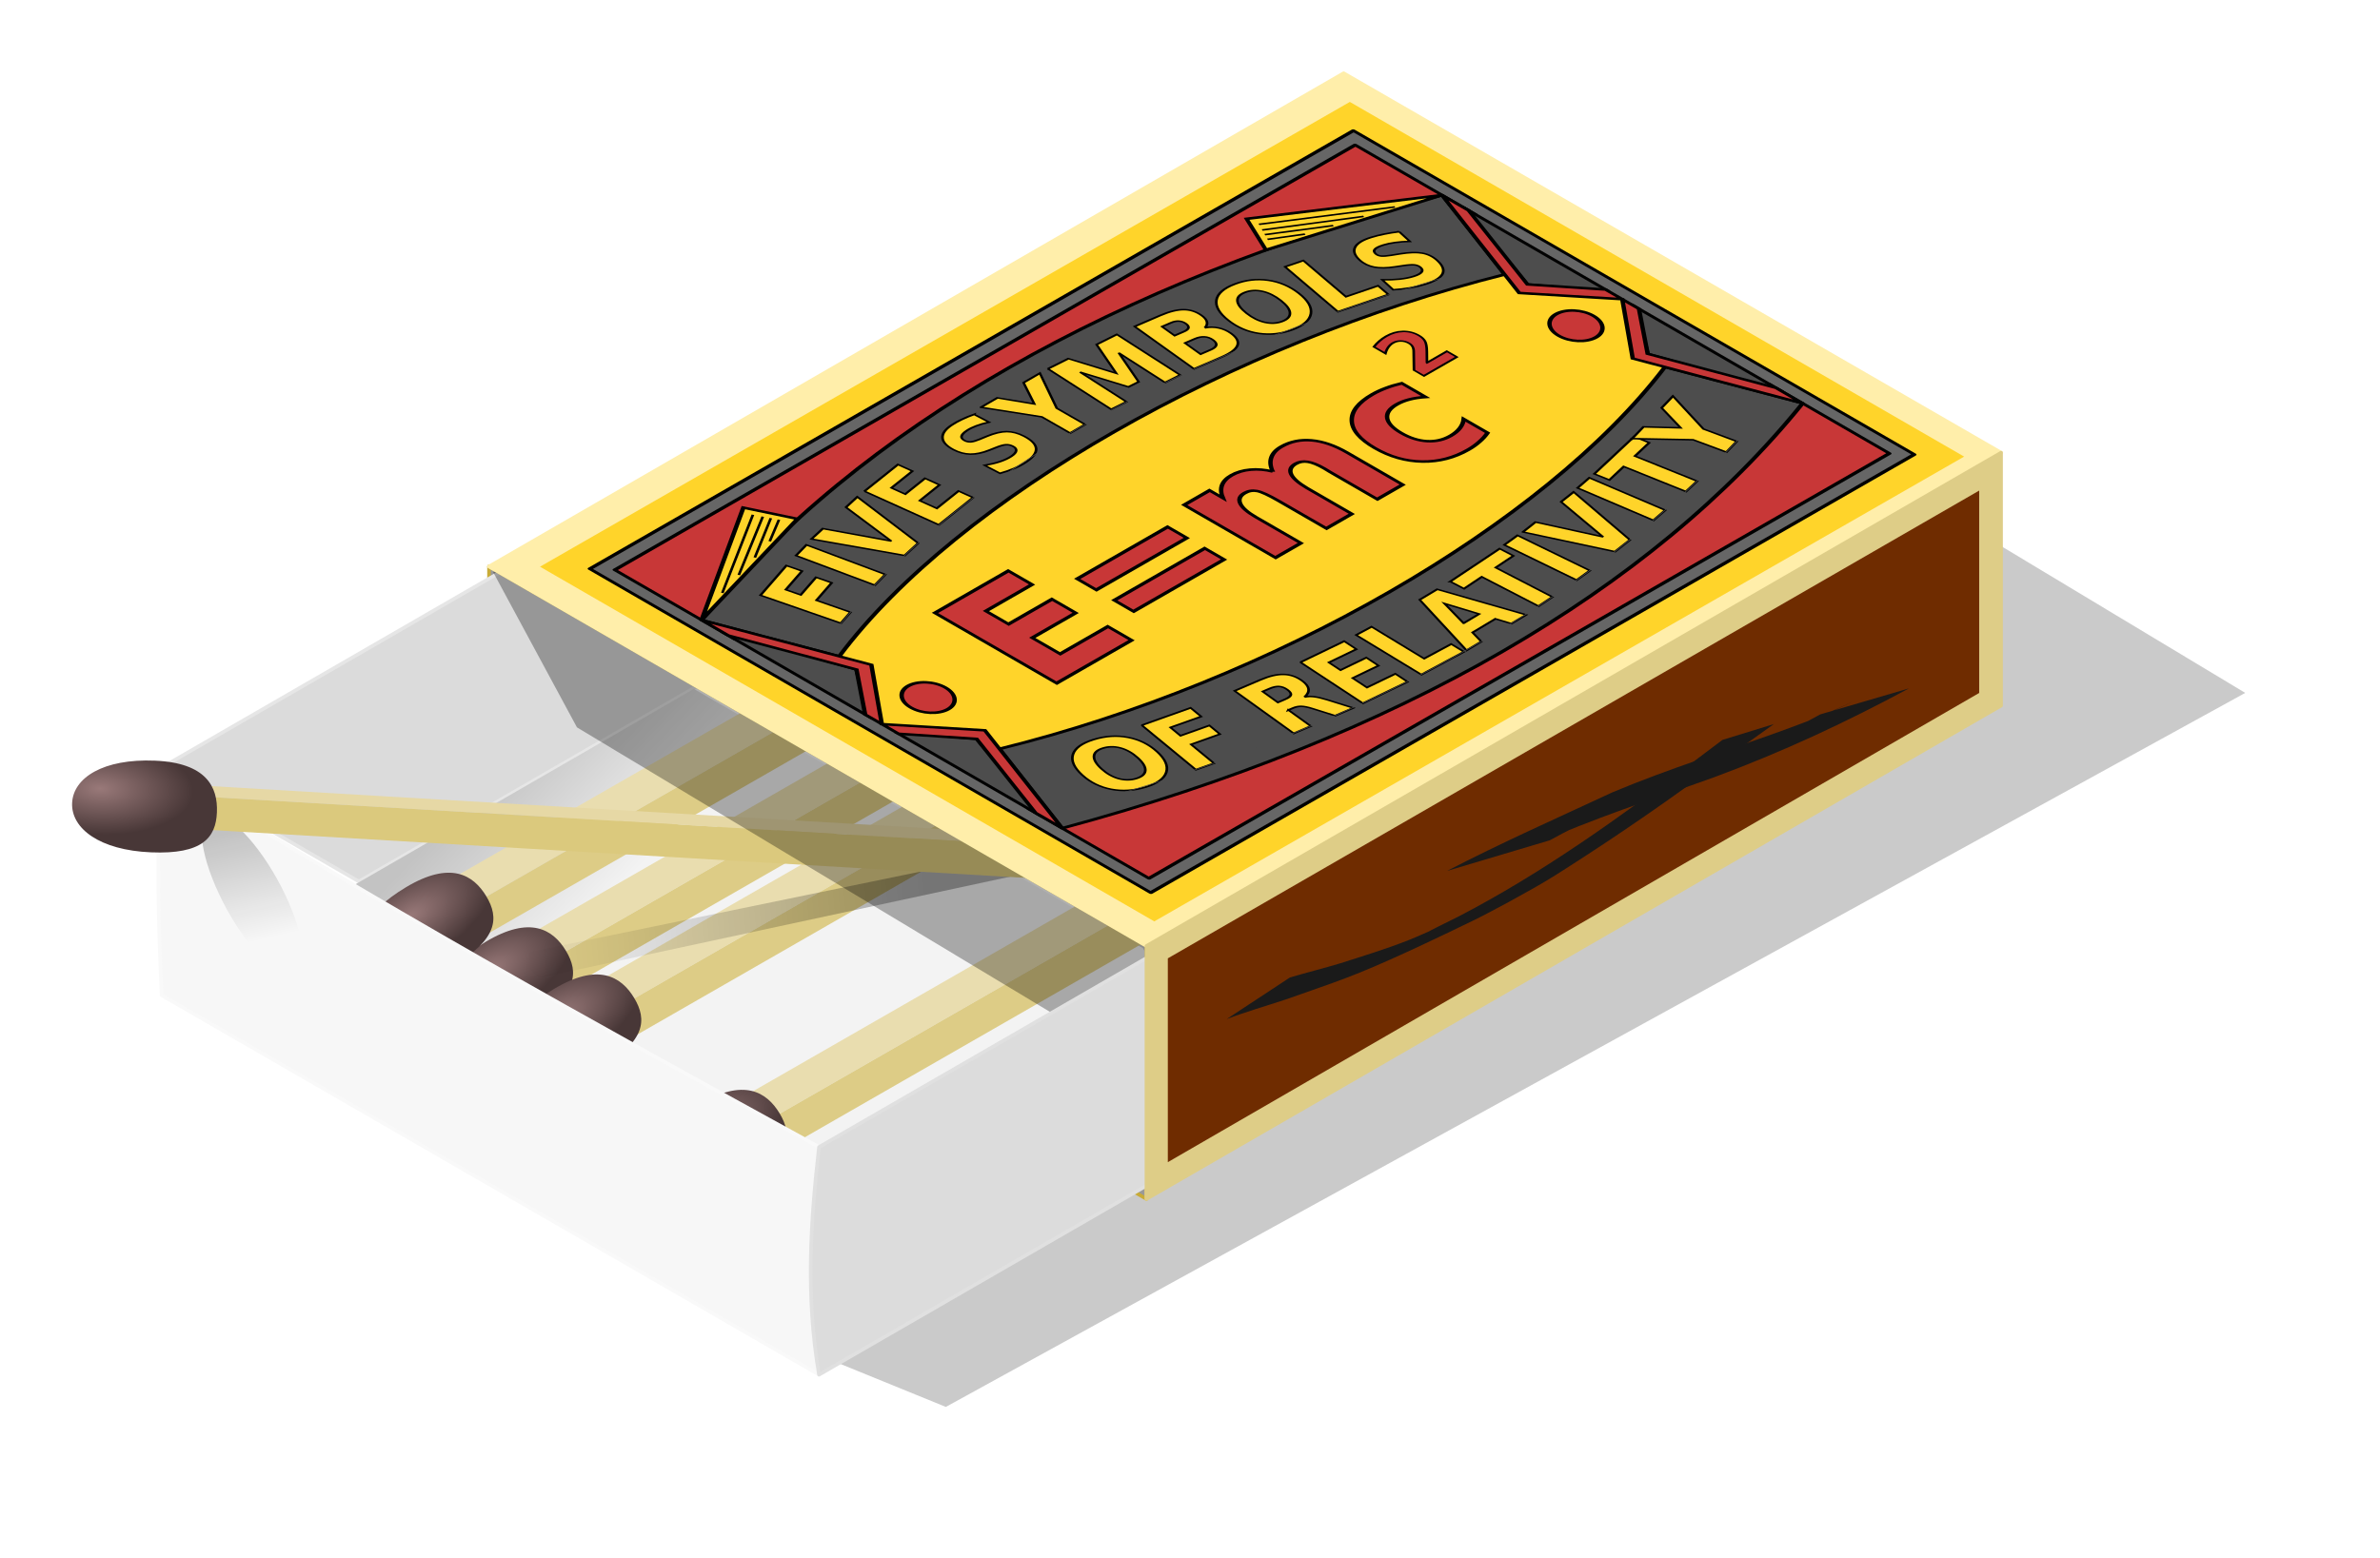 <?xml version="1.0" encoding="UTF-8"?>
<svg version="1.1" viewBox="0 0 333.27 218.29" xmlns="http://www.w3.org/2000/svg" xmlns:xlink="http://www.w3.org/1999/xlink">
<defs>
<linearGradient id="j" x1="171.7" x2="206.16" y1="469.3" y2="502.18" gradientUnits="userSpaceOnUse">
<stop stop-color="#c3c3c3" offset="0"/>
<stop stop-color="#f3f3f3" offset="1"/>
</linearGradient>
<linearGradient id="i" x1="287.25" x2="172.86" y1="485.21" y2="498.74" gradientUnits="userSpaceOnUse">
<stop stop-opacity=".303" offset="0"/>
<stop stop-opacity="0" offset="1"/>
</linearGradient>
<filter id="u" x="-.027" y="-.125" width="1.055" height="1.25" color-interpolation-filters="sRGB">
<feGaussianBlur stdDeviation="1.714"/>
</filter>
<linearGradient id="h" x1="103.86" x2="114.47" y1="454.37" y2="505.74" gradientUnits="userSpaceOnUse">
<stop stop-color="#1a1a1a" stop-opacity=".174" offset="0"/>
<stop stop-color="#1a1a1a" stop-opacity=".053" offset="1"/>
</linearGradient>
<filter id="s" x="-.202" y="-.155" width="1.404" height="1.31" color-interpolation-filters="sRGB">
<feGaussianBlur stdDeviation="2.267"/>
</filter>
<radialGradient id="d" cx="385.5" cy="603.2" r="26.083" gradientTransform="matrix(5.405 -.094 -1.475 2.635 -1809.2 112.72)" gradientUnits="userSpaceOnUse">
<stop stop-color="#997979" offset="0"/>
<stop stop-color="#483737" offset="1"/>
</radialGradient>
<filter id="p" color-interpolation-filters="sRGB">
<feGaussianBlur stdDeviation="0.623"/>
</filter>
<filter id="o" x="-.059" y="-.109" width="1.118" height="1.218" color-interpolation-filters="sRGB">
<feGaussianBlur stdDeviation="3.754"/>
</filter>
<filter id="n" x="-.05" y="-.127" width="1.1" height="1.254" color-interpolation-filters="sRGB">
<feGaussianBlur stdDeviation="2.705"/>
</filter>
<radialGradient id="c" cx="397.23" cy="600.68" r="26.083" gradientTransform="matrix(1 0 0 .374 0 383.44)" gradientUnits="userSpaceOnUse">
<stop stop-color="#997979" offset="0"/>
<stop stop-color="#483737" offset="1"/>
</radialGradient>
<filter id="t" x="-.071" y="-.107" width="1.142" height="1.215">
<feGaussianBlur stdDeviation="5.972"/>
</filter>
<filter id="r" x="-.097" y="-.134" width="1.194" height="1.268">
<feGaussianBlur stdDeviation="16.845"/>
</filter>
<linearGradient id="k" x1="-118.89" x2="-111.81" y1="527.6" y2="558.23" gradientUnits="userSpaceOnUse">
<stop stop-opacity=".217" offset="0"/>
<stop stop-opacity="0" offset="1"/>
</linearGradient>
<filter id="q" x="-.376" y="-.236" width="1.752" height="1.471" color-interpolation-filters="sRGB">
<feGaussianBlur stdDeviation="4.907"/>
</filter>
</defs>
<g transform="translate(-310.11 -132.53)">
<g transform="matrix(.5 0 0 .5 286.53 13.453)">
<path d="m312.05 632.28 363.91-200.02-161.89-97.39-255.63 275.56z" color="#000000" fill-opacity=".209" filter="url(#r)"/>
<path d="m190.25 396.85h-6.137v70.866l184.12 106.3v-3.543" color="#000000" fill="#999" stroke="#c8ab37" stroke-linecap="round" stroke-linejoin="round"/>
<path d="m187.54 398.26 55.235 31.89-95.126 54.921-55.235-31.89z" color="#000000" fill="#dbdbdb" stroke="#e6e6e6" stroke-linecap="round" stroke-linejoin="round" stroke-width="1px"/>
<path d="m146.35 486.07 3.069-1.772 92.058-53.15 125.81 72.638 1.301 2.546-92.01 53.166c-43.574-23.996-85.859-47.354-130.23-73.428z" color="#000000" fill="url(#j)"/>
<use transform="translate(22.315 15.292)" width="744.094" height="1052.362" xlink:href="#a"/>
<g id="a" transform="matrix(.162 -.093 .187 .108 -55.301 266.97)">
<path transform="matrix(3.09 2.676 -5.352 4.635 1368.1 -2141.3)" d="m405.05 577.56 9.206 5.315 214.8-124.02-9.206-5.315z" color="#000000" fill="#e9ddaf"/>
<path transform="matrix(3.09 2.676 -5.352 4.635 1368.1 -2141.3)" d="m414.26 593.5 214.8-124.02v-10.63l-214.8 124.02z" color="#000000" fill="#ddcc86"/>
<path transform="matrix(5.405 -.094 -3.949 7.053 -294.06 -2614.3)" d="m418.38 612.78c0 5.381-3.524 9.075-17.929 9.075s-20.125-4.755-20.125-10.136c0-5.381 5.72-9.352 20.125-9.352s17.929 5.032 17.929 10.414z" fill="url(#c)"/>
</g>
<use transform="translate(41.421 28.503)" width="744.094" height="1052.362" xlink:href="#a"/>
<use transform="translate(82.146 60.818)" width="744.094" height="1052.362" xlink:href="#a"/>
<path transform="matrix(1 .031 -.031 1 34.608 -8.562)" d="m300.72 478.35 21.037 1.516-142.34 35.258-6.953-6.195" color="#000000" fill="url(#i)" filter="url(#u)"/>
<path transform="matrix(.938 -.346 .346 .938 -164.41 57.374)" d="m118.5 477.63c6.22 7.815-2.626 26.117-6.602 26.117-3.976 0-12.866-15.056-12.866-25.044 0-9.989-0.274-14.348 7.307-14.076 3.974 0.143 5.152 4.197 12.161 13.003z" fill="url(#h)" filter="url(#s)"/>
<path d="m368.23 574.02v-70.866l-184.12-106.3" color="#000000" fill="none" stroke="#e0cb77" stroke-linecap="round" stroke-linejoin="round"/>
<path d="m92.418 453.18c-1.55 22.314-0.89 43.775 0 63.78l184.12 106.3c-3.743-25.971-2.192-45.817 0-63.78-63.323-34.783-126.44-69.635-184.12-106.3z" color="#000000" fill="#f7f7f7" stroke="#f9f9f9" stroke-linecap="round" stroke-linejoin="round"/>
<ellipse transform="matrix(1 0 .429 .903 -3.815 -3.387)" cx="-112.2" cy="545.1" rx="9.218" ry="25" fill="url(#k)" filter="url(#q)"/>
<g transform="matrix(.187 .011 .097 .193 28.661 144.31)">
<path transform="matrix(3.09 2.676 -5.352 4.635 1368.1 -2141.3)" d="m405.05 584.65 9.206-1.772 214.8-124.02-9.206 1.772z" color="#000000" fill="#e6d8a5"/>
<path transform="matrix(3.09 2.676 -5.352 4.635 1368.1 -2141.3)" d="m414.26 593.5 217.87-125.79-3.069-8.858-214.8 124.02z" color="#000000" fill="#dbc97d"/>
<path d="m-453.41 1691.1c-21.249 37.958-54.877 64.336-132.74 65.688-77.86 1.352-104.84-28.76-83.593-66.718 21.249-37.958 82.683-69.387 160.54-70.738 77.86-1.351 77.036 33.811 55.787 71.769z" fill="url(#d)"/>
</g>
<path d="m208.74 441.91 136.05 81.856 45.295-25.913-182.98-107.68-21.862 8.193z" color="#000000" fill-opacity=".311" filter="url(#t)"/>
<path d="m368.23 503.15-184.12-106.3 239.35-138.19 184.12 106.3z" color="#000000" fill="#fea" stroke="#fea" stroke-linecap="round" stroke-linejoin="round"/>
<path d="m276.53 559.48 92.058-53.15v63.78l-92.058 53.15c-3.803-22.182-2.339-43.383 0-63.78z" color="#000000" fill="#dcdcdc" stroke="#e0e0e0" stroke-linecap="round" stroke-linejoin="round"/>
<g>
<path d="m368.23 574.02v-70.866l239.35-138.19v70.866z" color="#000000" fill="#decd87" stroke="#decd87" stroke-linecap="round" stroke-linejoin="round"/>
<path d="m374.22 506.62v57.094l227.23-131.44v-56.693z" color="#000000" fill="#6f2c00" filter="url(#p)"/>
<path d="m408.41 511.98c4.702-1.402 9.465-2.565 14.165-3.988 6.416-2.055 12.862-4.022 19.132-6.501 2.803-1.108 5.515-2.438 8.331-3.512 1.547-0.59-5.973 2.857-4.522 2.058 3.345-1.84 6.807-3.459 10.211-5.188 23.299-12.101 44.651-27.435 65.56-43.204 2.752-2.072 5.505-4.144 8.257-6.215l14.389-4.434c-2.993 2.144-5.986 4.287-8.979 6.431-14.397 10.475-28.852 20.83-43.798 30.514-3.674 2.381-7.337 4.782-11.09 7.038-3.342 2.009-6.791 3.833-10.187 5.75-3.239 1.699-6.429 3.497-9.718 5.098-8.626 4.198-22.052 10.667-32.231 14.799-5.125 2.08-9.869 3.719-15.062 5.545-1.966 0.691-3.936 1.374-5.904 2.061-5.424 1.794-10.923 3.364-16.263 5.401l17.708-11.651z" fill="#1a1a1a" filter="url(#o)"/>
<path d="m452.41 482.13c15.164-7.863 30.841-14.812 46.309-22.013 16.049-6.76 32.722-11.849 49.064-17.827 2.952-1.13 5.935-2.185 8.857-3.389 2.907-1.198 11.474-5.15 8.627-3.815-20.043 9.392-17.763 8.347-8.347 3.197l24.873-7.298c-17.578 9.496-35.769 17.958-54.515 24.877-16.931 6.131-34.158 11.561-50.547 19.084 37.023-17.235 12.862-6.144 4.441-1.388l-28.762 8.572z" fill="#1a1a1a" filter="url(#n)"/>
</g>
<g transform="matrix(.162 -.093 .187 .108 -24.937 243.84)">
<rect x="-129.09" y="1306.1" width="1400" height="920" fill="#ffd42a"/>
<rect x="-89.087" y="1346.1" width="1320" height="840" fill="#666" stroke="#000" stroke-linecap="round" stroke-linejoin="round" stroke-width="5"/>
<rect x="-69.087" y="1986.1" width="1280" height="180" fill="#c83737" stroke="#000" stroke-linecap="round" stroke-linejoin="round" stroke-width="5"/>
<rect x="-69.087" y="1366.1" width="1280" height="180" fill="#c83737" stroke="#000" stroke-linecap="round" stroke-linejoin="round" stroke-width="5"/>
<rect x="-69.087" y="1546.1" width="1280" height="440" fill="#ffd42a"/>
<circle id="f" cx="10.913" cy="1766.1" r="30" fill="#c83737" stroke="#000" stroke-linecap="round" stroke-linejoin="round" stroke-width="5"/>
<use transform="translate(1120 -5.9219e-5)" width="100%" height="100%" xlink:href="#f"/>
<path id="b" d="m-69.087 1496.1c426.67-133.31 870-130 1280 0l-65 150c-340-115-811.62-116.68-1150 0z" fill="#4d4d4d" stroke="#000" stroke-linecap="round" stroke-linejoin="round" stroke-width="5"/>
<use transform="matrix(1 0 0 -1 0 3532.3)" width="100%" height="100%" fill="#333333" stroke="#000000" xlink:href="#b"/>
<g id="m">
<path d="m-69.087 1496.1 205-115 30 55z" fill="#ffd42a" fill-rule="evenodd" stroke="#000" stroke-width="5"/>
<path d="m133.5 1397.5-143.98 78.895" fill="#ffd42a" fill-rule="evenodd" stroke="#000" stroke-width="3"/>
<path d="m139.22 1407.3-108.42 58.048" fill="#ffd42a" fill-rule="evenodd" stroke="#000" stroke-width="3"/>
<path d="m143.91 1415.3-72.999 39.286" fill="#ffd42a" fill-rule="evenodd" stroke="#000" stroke-width="3"/>
<path d="m148.63 1423.4-40.421 21.223" fill="#ffd42a" fill-rule="evenodd" stroke="#000" stroke-width="3"/>
</g>
<use transform="matrix(-1 0 0 1 1141.8 0)" width="100%" height="100%" fill="#ffd42a" xlink:href="#m"/>
<g fill="#333">
<g id="l">
<path id="e" d="m-69.087 1746.1 60-70-60-150z" fill="#4d4d4d" fill-rule="evenodd" stroke="#000" stroke-width="5"/>
<use transform="matrix(1 0 0 -1 0 3532.3)" width="100%" height="100%" fill="#333333" xlink:href="#e"/>
</g>
<use transform="matrix(-1 0 0 1 1141.8 -1e-5)" width="100%" height="100%" fill="#333333" xlink:href="#l"/>
</g>
<g transform="translate(0,-1e-5)">
<path id="g" d="m-69.087 2036.1 80-185-80-85 80-85-80-185v40l60 140-60 65v50l60 65-60 140z" fill="#c83737" fill-rule="evenodd" stroke="#000" stroke-width="5"/>
<use transform="matrix(-1 0 0 1 1141.8 -1e-5)" width="100%" height="100%" stroke="#000000" stroke-width="5" xlink:href="#g"/>
</g>
<g fill="#ffd42a" stroke="#000" stroke-width="3">
<path d="m19.171 1507.9 67.029-19.317 5.41 18.773-42.192 12.159 5.168 17.935 39.676-11.434 5.41 18.773-39.676 11.434 11.769 40.837-24.838 7.158-27.758-96.318z"/>
<path d="m109.51 1482.8 25.098-6.182 23.972 97.329-25.098 6.182-23.972-97.329z"/>
<path d="m147.82 1472.8 25.476-5.105 40.606 67.321 11.466-77.755 25.476-5.105-16.709 105.58-30.216 6.055-56.099-90.989z"/>
<path d="m265.54 1450.2 69.068-9.781 2.74 19.344-43.475 6.157 2.617 18.48 40.882-5.79 2.74 19.344-40.882 5.79 3.22 22.735 44.937-6.364 2.74 19.344-70.53 9.989-14.055-99.248z"/>
<path d="m475.96 1432.1 1.263 21.178q-8.463-3.195-16.416-4.604t-14.923-0.994q-9.249 0.551-13.52 3.362-4.271 2.811-3.952 8.172 0.24 4.021 3.324 6.124 3.148 2.032 11.085 3.173l11.123 1.556q16.888 2.356 24.332 8.773 7.445 6.416 8.196 19.016 0.987 16.554-8.382 25.251-9.305 8.626-29.478 9.828-9.517 0.567-19.208-0.671-9.692-1.238-19.487-4.219l-1.299-21.781q9.887 4.522 18.957 6.604 9.133 2.011 17.443 1.516 8.444-0.503 12.767-3.586 4.322-3.083 4.011-8.31-0.28-4.691-3.514-7.054-3.168-2.367-12.402-3.834l-10.118-1.616q-15.204-2.322-22.594-8.943-7.323-6.625-8.034-18.555-0.891-14.945 8.28-23.563 9.171-8.618 27.267-9.697 8.243-0.491 17.032 0.263 8.784 0.687 18.248 2.611z"/>
<path d="m492.57 1428 28.265-0.109 22.965 35.63 22.689-35.806 28.332-0.109-37.978 58.155 0.163 42.23-25.848 0.1-0.163-42.23-38.425-57.86z"/>
<path d="m608.48 1427.9 32.838 1.981 19.556 54.921 26.15-52.164 32.771 1.977-6.035 100.06-24.394-1.471 4.414-73.182-26.308 52.558-16.352-0.986-19.8-55.339-4.414 73.182-24.461-1.476 6.035-100.06z"/>
<path d="m782.26 1481q6.064 0.743 9.523-1.539 3.459-2.282 4.095-7.48 0.628-5.131-2.177-8.181-2.797-3.116-8.862-3.858l-14.194-1.738-2.579 21.058 14.194 1.738zm-4.463 43.622q7.73 0.947 11.995-1.845 4.332-2.784 5.14-9.381 0.792-6.464-2.682-10.136-3.465-3.739-11.262-4.694l-15.061-1.845-3.191 26.056 15.061 1.845zm28.24-32.864q7.97 3.411 11.71 10.43 3.74 7.019 2.589 16.416-1.763 14.394-12.358 20.267-10.595 5.872-30.454 3.44l-42.583-5.215 12.185-99.495 38.518 4.717q20.725 2.538 29.221 9.937 8.562 7.407 6.873 21.202-0.89 7.264-4.917 11.979-4.019 4.649-10.785 6.322z"/>
<path d="m894.22 1475.6q-11.639-2.04-19.561 5.432-7.922 7.472-10.658 23.079-2.724 15.541 2.183 25.262t16.546 11.762q11.705 2.052 19.627-5.42 7.922-7.473 10.646-23.013 2.736-15.607-2.172-25.328-4.908-9.722-16.613-11.773zm3.234-18.45q23.807 4.173 34.909 20.161 11.102 15.988 6.894 39.993-4.197 23.939-20.075 35.197t-39.686 7.085q-23.741-4.162-34.909-20.161-11.102-15.988-6.906-39.927 4.208-24.005 20.087-35.263 15.945-11.246 39.686-7.085z"/>
<path d="m967.15 1472.2 25.242 5.565-17.374 78.808 44.321 9.771-4.206 19.079-69.564-15.336 21.58-97.888z"/>
<path d="m1118.8 1511.8-5.304 20.542q-7.072-5.64-14.208-9.424-7.136-3.784-13.896-5.53-8.971-2.316-13.899-0.954-4.928 1.362-6.271 6.563-1.007 3.9 1.282 6.849 2.371 2.901 9.574 6.425l10.107 4.898q15.347 7.43 20.461 15.823 5.114 8.393 1.958 20.614-4.146 16.057-15.733 21.455-11.505 5.35-31.072 0.297-9.231-2.384-18.074-6.539-8.843-4.155-17.249-10.001l5.455-21.127q8.02 7.341 16.011 12.109 8.073 4.72 16.134 6.801 8.191 2.115 13.251 0.509 5.06-1.606 6.37-6.676 1.175-4.55-1.177-7.793-2.287-3.226-10.625-7.459l-9.132-4.646q-13.756-6.88-18.754-15.452-4.933-8.555-1.945-20.126 3.743-14.496 15.118-19.88 11.375-5.384 28.927-0.851 7.996 2.065 16.128 5.482 8.149 3.352 16.563 8.091z"/>
<path d="m86.484 1962.4q-11.442-2.952-19.928 3.873-8.486 6.824-12.444 22.167-3.941 15.277 0.184 25.356 4.126 10.078 15.568 13.03 11.507 2.969 19.993-3.856 8.486-6.824 12.427-22.102 3.958-15.342-0.168-25.421-4.126-10.078-15.633-13.047zm4.679-18.138q23.404 6.038 33.211 22.851 9.807 16.813 3.719 40.412-6.071 23.534-22.788 33.504-16.717 9.971-40.121 3.933-23.339-6.021-33.211-22.851-9.807-16.813-3.736-40.347 6.088-23.599 22.805-33.57 16.782-9.954 40.121-3.933z"/>
<path d="m154.63 1961.6 68.362 13.882-3.888 19.147-43.03-8.738-3.714 18.291 40.464 8.217-3.888 19.146-40.464-8.217-8.457 41.649-25.331-5.144 19.948-98.233z"/>
<path d="m317.55 2034.9q8.06 1.019 11.902-1.54 3.909-2.551 4.777-9.412 0.859-6.794-2.301-10.171-3.093-3.369-11.153-4.388l-10.791-1.364-3.225 25.511 10.791 1.364zm-13.031 16.354-4.758 37.634-25.644-3.242 12.573-99.446 39.166 4.952q19.649 2.484 27.941 10.232 8.358 7.756 6.556 22.011-1.246 9.858-6.842 15.58-5.529 5.73-15.5 7.515 5.111 1.864 8.701 6.649 3.666 4.727 6.842 13.858l10.351 30.002-27.309-3.453-8.998-26.244q-2.72-7.923-6.172-11.134-3.385-3.203-9.646-3.994l-7.26-0.918z"/>
<path d="m386.7 1998.2 69.561 5.222-1.462 19.482-43.786-3.287-1.397 18.612 41.174 3.091-1.462 19.482-41.174-3.091-1.719 22.897 45.258 3.397-1.462 19.482-71.034-5.332 7.504-99.957z"/>
<path d="m475.87 2004.3 25.838 0.746-2.33 80.667 45.367 1.31-0.564 19.529-71.204-2.056 2.894-100.2z"/>
<path d="m621.01 2087.2-40.412 0.692-6.065 18.368-25.979 0.445 35.407-100.86 30.812-0.527 38.838 99.588-25.979 0.445-6.623-18.151zm-34.286-18.013 27.456-0.47-14.377-39.64-13.079 40.11z"/>
<path d="m637.77 2005 92.195-5.894 1.247 19.498-33.166 2.12 5.149 80.536-25.796 1.649-5.149-80.536-33.233 2.125-1.247-19.498z"/>
<path d="m739.66 1997.7 25.722-2.553 9.9 99.748-25.722 2.553-9.9-99.748z"/>
<path d="m775.18 1994.8 25.742-3.525 36.377 69.696 16.238-76.9 25.742-3.525-23.187 104.35-30.532 4.18-50.382-94.275z"/>
<path d="m888.66 1978.3 25.466-4.431 17.184 98.754-25.466 4.431-17.184-98.754z"/>
<path d="m924.32 1972.5 90.459-18.757 3.967 19.13-32.541 6.748 16.385 79.02-25.31 5.248-16.385-79.02-32.607 6.761-3.967-19.13z"/>
<path d="m1010.1 1954.9 27.416-6.877 30.832 29.09 13.45-40.198 27.481-6.894-22.94 65.56 10.275 40.961-25.072 6.289-10.275-40.961-51.168-46.97z"/>
</g>
<path d="m10.913 1616.1c390.65-129.8 754.45-104.61 1120 0" fill="none" stroke="#4d4d4d" stroke-width="1px"/>
<path d="m-29.087 2016.1c404.91 125.29 804.5 114.82 1200 0" fill="none" stroke="#4d4d4d" stroke-width="1px"/>
<g transform="translate(30.828 -36.96)" fill="#c83737" stroke="#000">
<path d="m113.09 1698.1h126.83v35.522h-79.834v33.936h75.073v35.522h-75.073v41.748h82.52v35.522h-129.52v-182.25z" stroke-width="5"/>
<path d="m287.53 1759.9h156.49v28.686h-156.49v-28.686zm0 55.542h156.49v28.931h-156.49v-28.931z" stroke-width="5"/>
<path d="m618.21 1766.4q8.301-12.695 19.653-19.287 11.475-6.714 25.146-6.714 23.56 0 35.889 14.526 12.329 14.526 12.329 42.236v83.252h-43.945v-71.289q0.122-1.587 0.122-3.296 0.122-1.709 0.122-4.883 0-14.526-4.272-20.996-4.272-6.592-13.794-6.592-12.451 0-19.287 10.254-6.714 10.254-6.958 29.663v67.139h-43.945v-71.289q0-22.705-3.906-29.175-3.906-6.592-13.916-6.592-12.573 0-19.409 10.376-6.836 10.254-6.836 29.419v67.261h-43.945v-136.72h43.945v20.02q8.057-11.597 18.433-17.456 10.498-5.859 23.071-5.859 14.16 0 25.024 6.836 10.864 6.836 16.479 19.165z" stroke-width="5"/>
<path d="m862.72 1747.9v35.644q-8.911-6.104-17.944-9.033-8.911-2.93-18.555-2.93-18.311 0-28.564 10.742-10.132 10.62-10.132 29.785 0 19.165 10.132 29.907 10.254 10.62 28.564 10.62 10.254 0 19.409-3.052 9.277-3.052 17.09-9.033v35.767q-10.254 3.784-20.874 5.615-10.498 1.953-21.118 1.953-36.987 0-57.861-18.921-20.874-19.043-20.874-52.856t20.874-52.734q20.874-19.043 57.861-19.043 10.742 0 21.118 1.953 10.498 1.831 20.874 5.615z" stroke-width="5"/>
<path d="m915.37 1739.9h34.454v14.841h-56.898v-14.841l28.58-25.224q3.828-3.461 5.664-6.765t1.835-6.87q0-5.506-3.723-8.862-3.671-3.356-9.806-3.356-4.72 0-10.331 2.045-5.611 1.993-12.009 5.978v-17.201q6.817-2.255 13.477-3.409 6.66-1.206 13.058-1.206 14.054 0 21.815 6.188 7.814 6.188 7.814 17.253 0 6.398-3.304 11.956-3.304 5.506-13.897 14.788l-16.729 14.683z" baseline-shift="super" stroke-width="2.983"/>
</g>
</g>
</g>
</g>
</svg>
